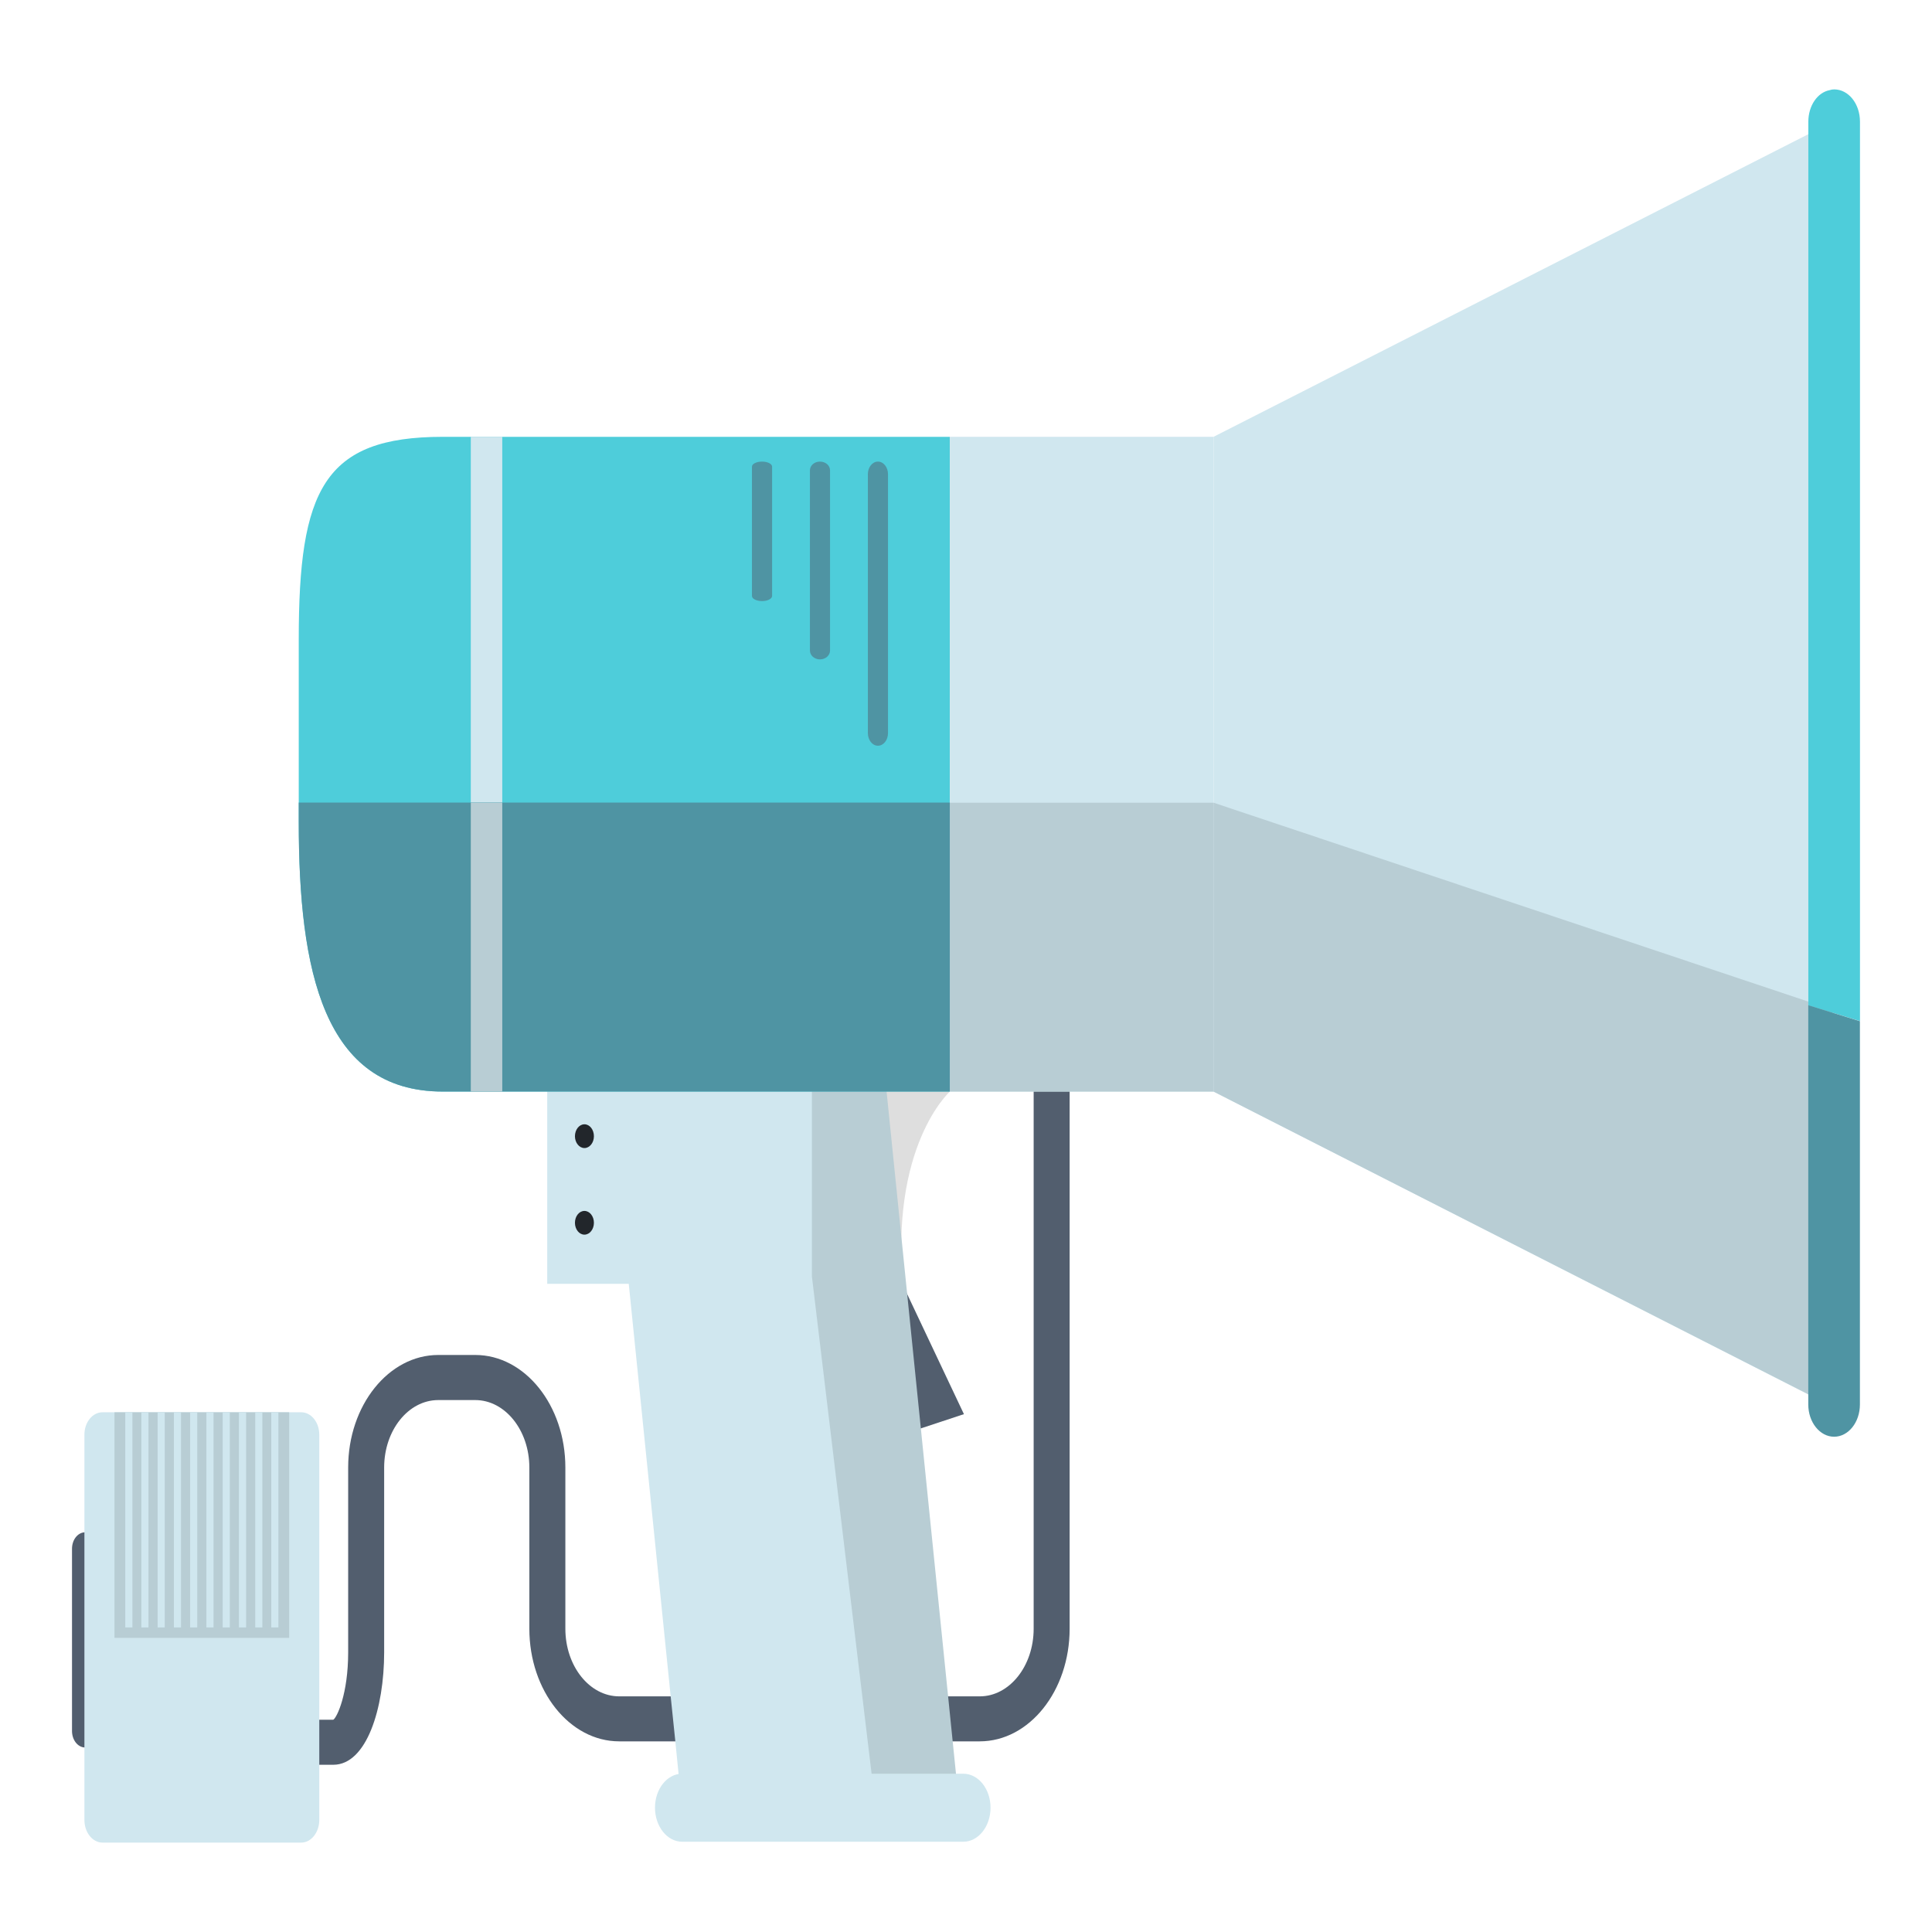 <?xml version="1.0" encoding="utf-8"?>
<!-- Generator: Adobe Illustrator 16.0.0, SVG Export Plug-In . SVG Version: 6.00 Build 0)  -->
<!DOCTYPE svg PUBLIC "-//W3C//DTD SVG 1.1//EN" "http://www.w3.org/Graphics/SVG/1.1/DTD/svg11.dtd">
<svg version="1.1" id="_x31_" xmlns="http://www.w3.org/2000/svg" xmlns:xlink="http://www.w3.org/1999/xlink" x="0px" y="0px"
	 width="100px" height="100px" viewBox="0 0 100 100" enable-background="new 0 0 100 100" xml:space="preserve">
<g>
	<g>
		<g>
			<g>
				<g>
					<path fill="#525E6E" d="M5.086,80.167v9.427c0,0.473-0.307,0.855-0.674,0.855H4.369c-0.357-0.027-0.642-0.396-0.642-0.855
						v-9.427c0-0.462,0.284-0.827,0.642-0.855h0.043C4.779,79.312,5.086,79.694,5.086,80.167z"/>
					<g>
						<g>
							<path fill="#525E6E" d="M55.364,53.644v30.657c0,3.216-2.085,5.831-4.655,5.831H32.051c-2.569,0-4.652-2.615-4.652-5.831
								v-8.343c0-1.926-1.254-3.491-2.8-3.491h-1.915c-1.548,0-2.8,1.565-2.8,3.491v9.565c0,2.898-0.906,5.821-2.632,5.821h-1.705
								v-2.331h1.705c0.19-0.119,0.769-1.333,0.769-3.49v-9.565c0-3.217,2.095-5.825,4.664-5.825h1.915
								c2.568,0,4.663,2.608,4.663,5.825v8.343c0,1.937,1.252,3.502,2.789,3.502h18.659c1.538,0,2.791-1.565,2.791-3.502V53.644
								H55.364z"/>
						</g>
					</g>
					<polygon fill="#525E6E" points="44.995,62.834 49.893,73.196 42.851,75.524 					"/>
					<path fill="#DEDEDE" d="M49.166,56.5c0,0-3.163,2.823-2.4,10.315l-10.671-6.507l3.603-6.67L49.166,56.5z"/>
					<polygon fill="#D0E7EF" points="46.375,66.45 28.324,66.45 28.324,55.302 45.437,55.302 45.448,55.378 45.502,55.996 
						45.543,56.499 45.637,57.707 46.301,65.607 					"/>
					<polygon fill="#D0E7EF" points="49.563,94.32 35.376,94.32 35.124,91.832 34.955,90.132 34.714,87.803 32.544,66.45 
						31.65,57.707 45.838,57.707 46.733,66.514 46.764,66.793 46.764,66.815 47.49,73.978 48.901,87.803 49.143,90.132 
						49.311,91.808 49.385,92.611 					"/>
					<path fill="#22262B" d="M30.741,58.812c0,0.333-0.218,0.611-0.49,0.611s-0.492-0.278-0.492-0.611
						c0-0.342,0.22-0.619,0.492-0.619S30.741,58.47,30.741,58.812z"/>
					<polygon fill="#B8CDD4" points="45.838,55.996 42.025,55.996 42.025,66.075 45.21,92.611 49.563,92.611 					"/>
					<ellipse fill="#22262B" cx="30.25" cy="63.291" rx="0.491" ry="0.614"/>
					<path fill="#D0E7EF" d="M51.27,93.566c0,0.971-0.631,1.762-1.409,1.762H35.31c-0.777,0-1.408-0.791-1.408-1.762l0,0
						c0-0.973,0.631-1.759,1.408-1.759h14.551C50.639,91.808,51.27,92.594,51.27,93.566L51.27,93.566z"/>
					<g>
						<g>
							<g>
								<path fill="#4ECDDA" d="M49.163,22.609v33.89H22.915c-6.168,0-7.452-6.257-7.452-13.971V33.09
									c0-7.716,1.284-10.48,7.452-10.48H49.163z"/>
							</g>
						</g>
						<rect x="49.163" y="22.609" fill="#D0E7EF" width="13.651" height="33.89"/>
						<polygon fill="#D0E7EF" points="94.852,6.313 94.852,72.808 93.6,72.178 62.814,56.499 62.814,22.609 93.6,6.945 						"/>
						<rect x="49.166" y="41.548" fill="#B8CDD4" width="13.649" height="14.952"/>
						<polygon fill="#B8CDD4" points="62.814,41.548 62.814,56.5 94.855,72.808 94.855,52.264 						"/>
						<rect x="24.368" y="22.609" fill="#D0E7EF" width="1.629" height="18.933"/>
						<path fill="#4F94A3" d="M49.163,41.542v14.957H22.915c-6.168,0-7.452-6.257-7.452-13.971v-0.986H49.163z"/>
						<rect x="24.368" y="41.542" fill="#B8CDD4" width="1.629" height="14.957"/>
					</g>
					<path fill="#D0E7EF" d="M16.526,74.261v19.94c0,0.646-0.422,1.172-0.936,1.172H5.307c-0.517,0-0.938-0.525-0.938-1.172v-19.94
						c0-0.648,0.421-1.162,0.938-1.162H15.59C16.104,73.099,16.526,73.612,16.526,74.261z"/>
					<rect x="5.926" y="73.099" fill="#B8CDD4" width="9.042" height="11.678"/>
					<rect x="6.484" y="73.099" fill="#D0E7EF" width="0.369" height="11.137"/>
					<rect x="7.316" y="73.099" fill="#D0E7EF" width="0.369" height="11.137"/>
					<rect x="8.159" y="73.099" fill="#D0E7EF" width="0.367" height="11.137"/>
					<rect x="9" y="73.099" fill="#D0E7EF" width="0.369" height="11.137"/>
					<rect x="9.842" y="73.099" fill="#D0E7EF" width="0.368" height="11.137"/>
					<rect x="10.683" y="73.099" fill="#D0E7EF" width="0.37" height="11.137"/>
					<rect x="11.527" y="73.099" fill="#D0E7EF" width="0.368" height="11.137"/>
					<rect x="12.368" y="73.099" fill="#D0E7EF" width="0.37" height="11.137"/>
					<rect x="13.211" y="73.099" fill="#D0E7EF" width="0.368" height="11.137"/>
					<rect x="14.041" y="73.099" fill="#D0E7EF" width="0.369" height="11.137"/>
				</g>
				<g>
					<path fill="#4ECDDA" d="M96.272,6.299v46.553l-1.421-0.434l-1.252-0.38V6.299c0-0.829,0.475-1.515,1.104-1.633
						c0.076-0.026,0.148-0.039,0.234-0.039C95.673,4.627,96.272,5.364,96.272,6.299z"/>
					<path fill="#4F94A3" d="M93.596,52.03v20.664c0,0.923,0.6,1.671,1.338,1.671c0.737,0,1.335-0.748,1.335-1.671V52.858
						L93.596,52.03z"/>
				</g>
			</g>
			<path fill="#4F94A3" d="M45.963,37.946c0,0.361-0.233,0.653-0.521,0.653l0,0c-0.289,0-0.521-0.292-0.521-0.653V24.54
				c0-0.356,0.232-0.648,0.521-0.648l0,0c0.288,0,0.521,0.292,0.521,0.648V37.946z"/>
			<path fill="#4F94A3" d="M42.963,33.672c0,0.253-0.232,0.458-0.521,0.458l0,0c-0.288,0-0.52-0.205-0.52-0.458v-9.327
				c0-0.252,0.231-0.453,0.52-0.453l0,0c0.289,0,0.521,0.201,0.521,0.453V33.672z"/>
			<path fill="#4F94A3" d="M39.964,30.846c0,0.146-0.233,0.266-0.521,0.266l0,0c-0.289,0-0.522-0.119-0.522-0.266v-6.691
				c0-0.146,0.233-0.263,0.522-0.263l0,0c0.288,0,0.521,0.117,0.521,0.263V30.846z"/>
		</g>
	</g>
</g>
</svg>
